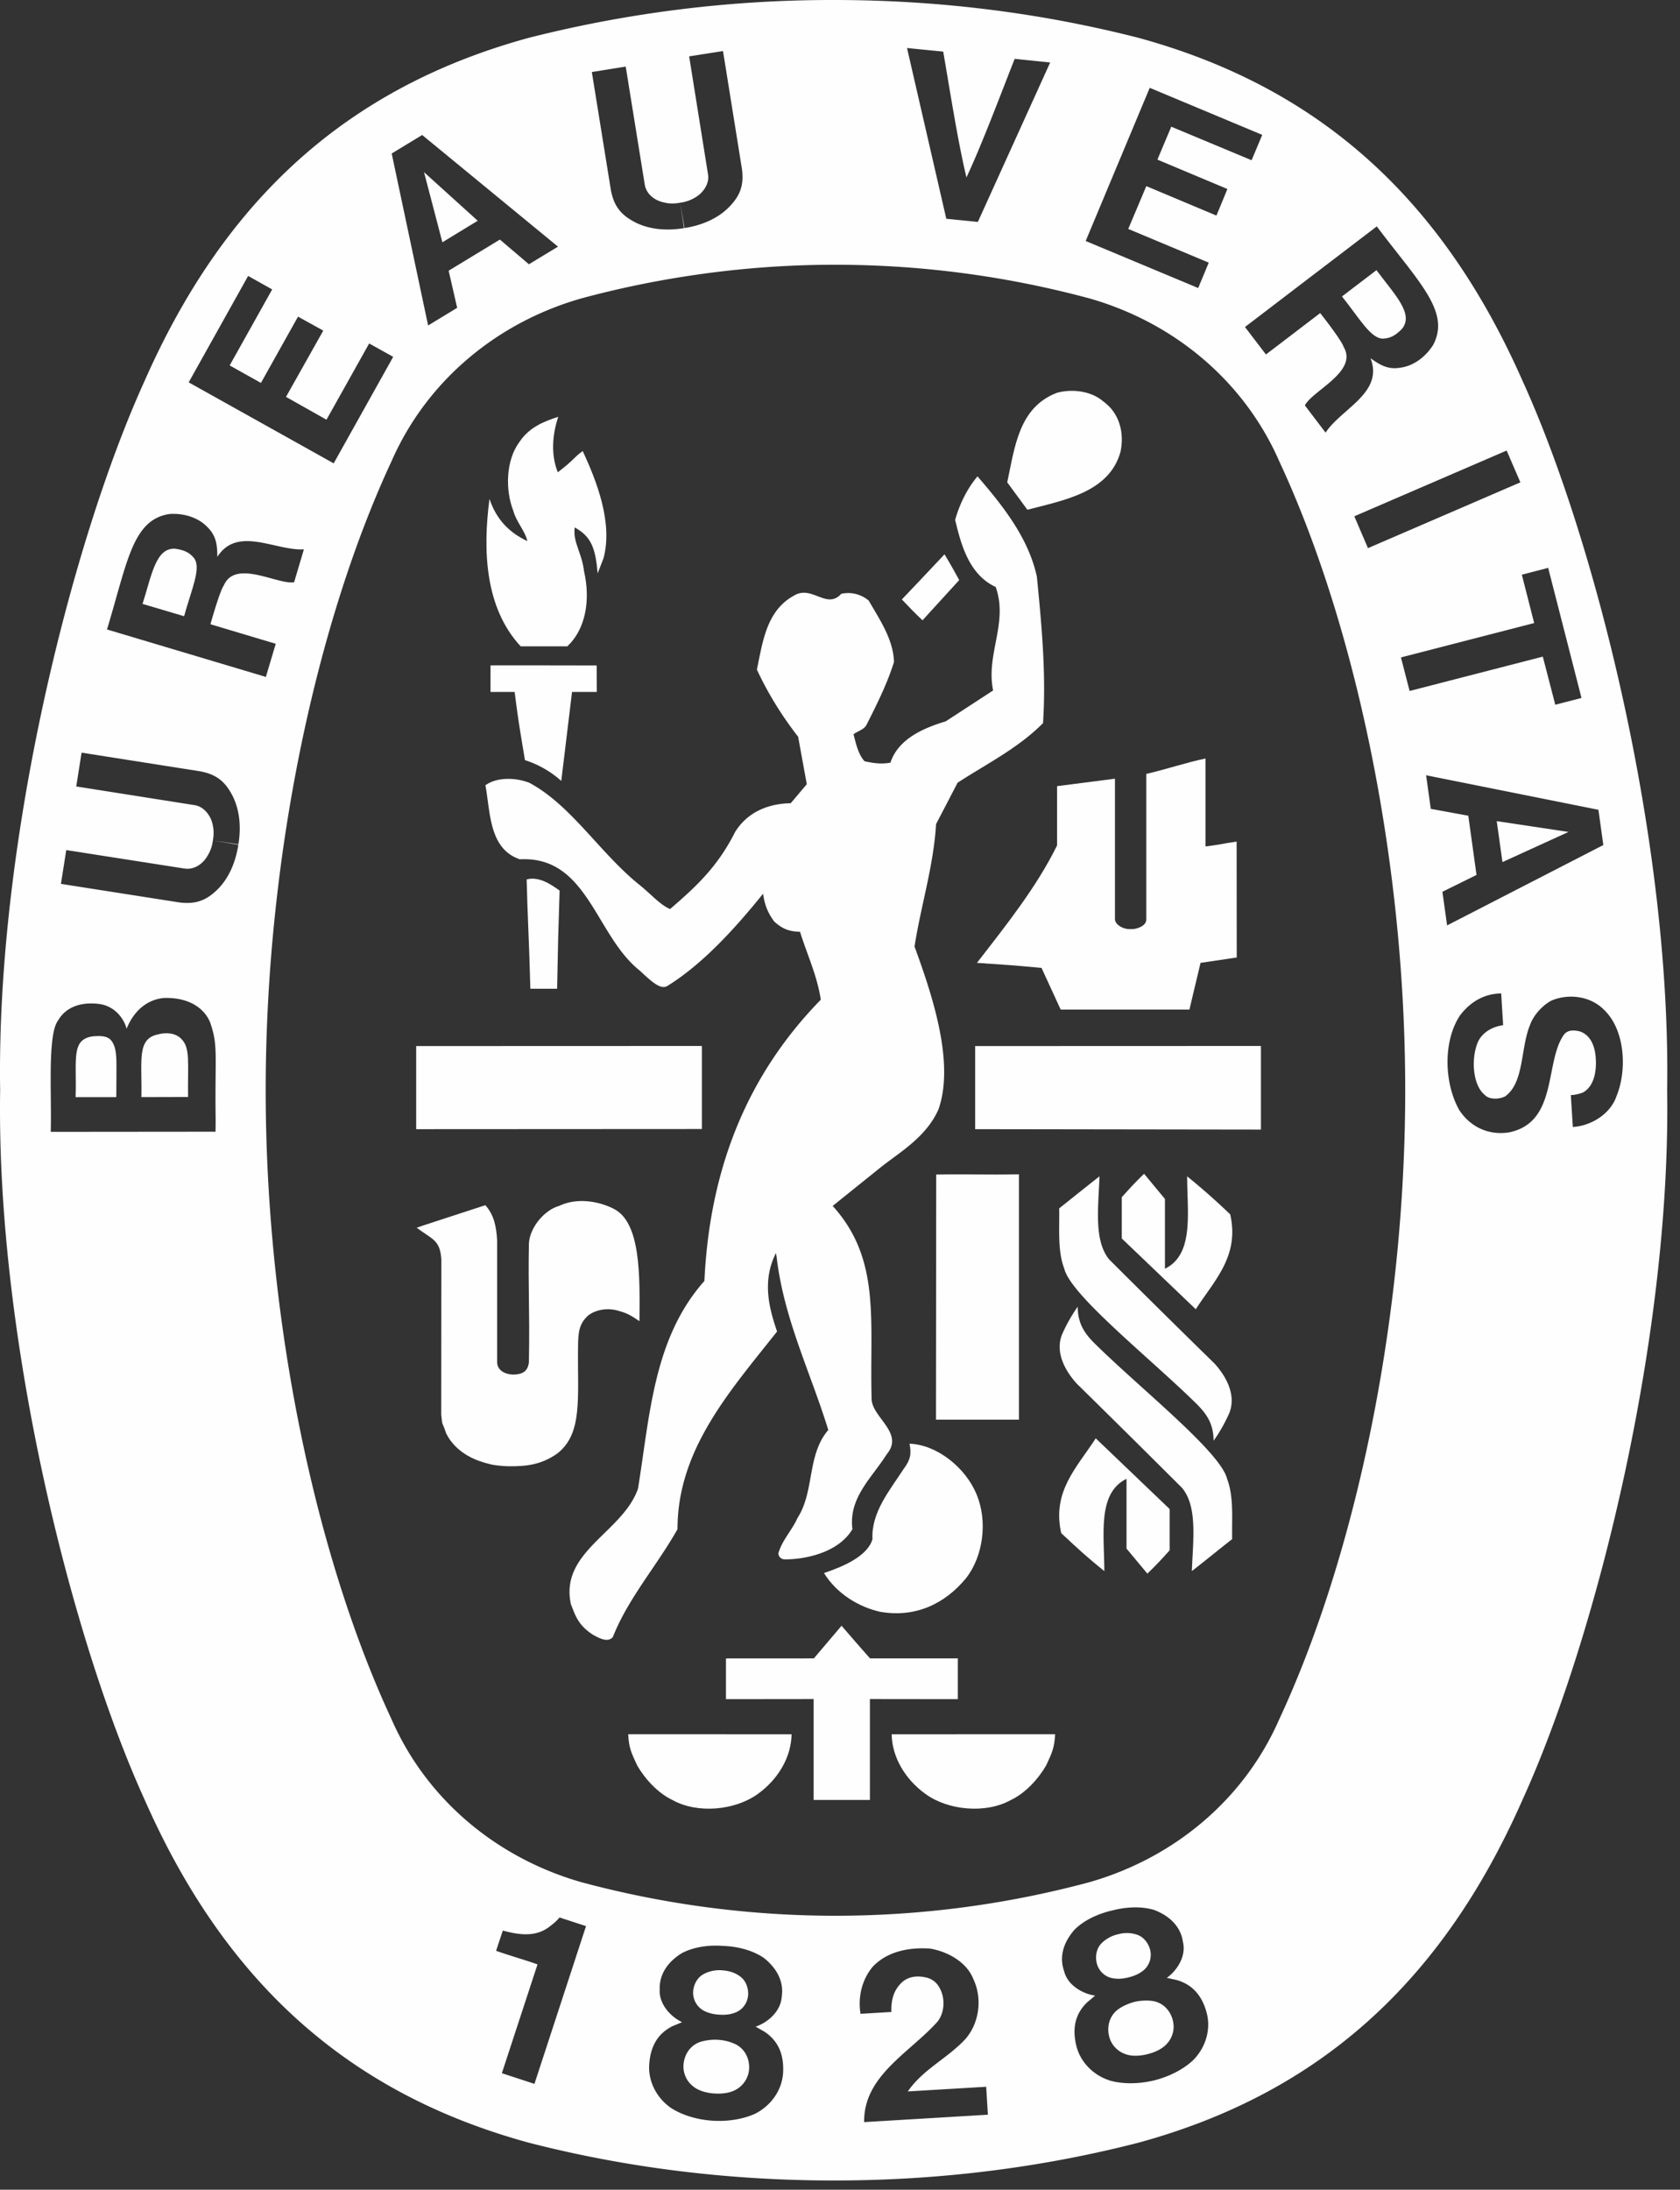 <svg xmlns="http://www.w3.org/2000/svg" width="66" height="86" viewBox="0 0 66 86"><rect x="0" y="0" width="66" height="86" fill="#333333" stroke="none"/><defs><clipPath id="ii27a"><path d="M0 0h65.501v85.638H0z"/></clipPath></defs><g><g><g><path fill="#fefefe" d="M37.688 22.783c-.474-.8-.086-.086-.577-1.013"/></g><g><path fill="#fefefe" d="M16.35 41.084v3.264l11.224-.006V41.08z"/></g><g><path fill="#fefefe" d="M25.033 69.339c.311.537.819 1.088 1.383 1.355.986.551 2.467.409 3.356-.238.807-.58 1.313-1.455 1.326-2.344-2.489-.002-4.065-.002-6.418-.002.025.528.113.713.353 1.229"/></g><g><path fill="#fefefe" d="M31.964 70.692h2.211v-3.963l3.454.004v-1.6H34.18c-.551-.623-.586-.664-1.119-1.283l-1.088 1.283-3.453.002v1.598l3.444-.004z"/></g><g><path fill="#fefefe" d="M32.37 61.78c.498.803 1.342 1.326 2.2 1.521 1.372.243 2.542-.294 3.388-1.326.676-.871.846-2.242.407-3.285-.421-1.029-1.533-1.947-2.634-1.99.079.398.044.621-.229.99-.548.846-1.278 1.701-1.227 2.764-.2.681-1.196 1.09-1.905 1.326"/></g><g><path fill="#fefefe" d="M24.092 47.465c-.614-.304-1.445-.429-2.128-.104-.551.153-1.132.806-1.185 1.455-.035 1.942.036 2.541 0 4.675-.035.336-.211.495-.634.495-.355-.018-.616-.194-.615-.5v-4.77c-.028-.505-.112-1.001-.464-1.382l-2.469.805-.227.081c.625.464.918.477.969 1.244l-.005 6.102.038.321.088.214.069.196.087.158c.408.652 1.097.916 1.578 1.035.211.065.586.093.799.097.636.003 1.245-.04 1.897-.498 1.016-.792.792-2.185.819-4.211.006-.57.044-.889.399-1.215.295-.223.707-.294 1.086-.21.428.116.5.151.928.435.014-1.746.065-3.898-1.03-4.422"/></g><g><path fill="#fefefe" d="M46.985 55.114c.393.388.691.78.691 1.47.228-.311.441-.696.593-1.03.324-.707-.068-1.469-.56-2.006a551.536 551.536 0 0 1-4.138-4.088c-.599-.742-.423-2.011-.376-3.26-.63.492-1.064.846-1.584 1.258.016.815-.07 1.663.2 2.368.251 1.046 3.372 3.515 5.174 5.288"/></g><g><path fill="#fefefe" d="M36.77 55.757h3.26V46.12c-1.43.026-1.877-.013-3.251.009z"/></g><g><path fill="#fefefe" d="M44.07 48.64l2.907 2.78c.739-1.148 1.723-2.084 1.353-3.725a26.366 26.366 0 0 0-1.692-1.495c0 1.422.282 3.065-.872 3.629v-2.74l-.819-.989c-.408.395-.529.538-.877.919z"/></g><g><path fill="#fefefe" d="M46.727 39.651l.437-1.835 1.422-.211-.004-4.553c-.546.081-.775.141-1.222.192V29.79c-.749.154-1.537.423-2.328.606v5.729c-.009.277-.45.37-.542.365h-.119c-.282 0-.569-.193-.569-.387v-5.52l-2.274.293v2.328c-.805 1.635-1.989 3.119-3.148 4.612 1.229.084 1.317.084 2.537.198l.753 1.637z"/></g><g><path fill="#fefefe" d="M20.835 38.833h1.052c.038-1.98.038-1.962.098-3.854-.369-.27-.824-.564-1.295-.44.036 1.485.098 2.47.136 3.979z"/></g><g><path fill="#fefefe" d="M20.623 29.854a3.917 3.917 0 0 1 1.427.817l.423-3.495h.973l-.004-1.042c-1.634 0-2.537-.007-4.172-.002v1.044h.948c.14 1.083.158 1.194.405 2.678"/></g><g><path fill="#fefefe" d="M22.288 25.385c.71-.667.921-1.797.656-2.952-.088-.742-.449-1.147-.365-1.717.656.358.816.826.9 1.803l.232-.599c.37-1.383-.265-3.019-.819-4.204-.097.07-.15.107-.267.218-.302.29-.323.31-.71.614-.283-.684-.213-1.502.017-2.178-.602.192-1.146.423-1.525.987-.537.72-.563 1.889-.24 2.709.112.423.465.791.55 1.185-.755-.353-1.23-.892-1.484-1.648l-.005.007c-.268 2.03-.167 4.279 1.228 5.775z"/></g><g><path fill="#fefefe" d="M37.106 21.77c-.861.914-.936.998-1.676 1.773.388.405.425.449.811.819l1.442-1.579"/></g><g><path fill="#fefefe" d="M40.362 20.021c1.438-.38 3.21-.68 3.656-2.269.159-.73-.026-1.522-.677-1.988-.481-.42-1.251-.496-1.818-.337-1.507.573-1.658 2.15-1.953 3.517z"/></g><g><path fill="#fefefe" d="M38.31 41.084v3.264l11.226.016V41.08z"/></g><g><path fill="#fefefe" d="M22.429 63.005c.185.484.306.83.846 1.186.226.128.6.349.803.099.593-1.51 1.736-2.806 2.538-4.232 0-3.119 2.035-5.394 3.912-7.764-.298-.874-.609-1.967-.045-3.079l.027.15c.281 2.427 1.332 4.53 2.03 6.798-.845.975-.533 2.414-1.211 3.457-.212.479-.606.871-.749 1.383 0 .141.119.246.26.24.656.006 2.062-.203 2.648-1.185-.157-1.242.761-2.008 1.352-2.949.704-.842-.617-1.456-.599-2.194-.084-3.057.378-5.445-1.529-7.553l1.899-1.526c.757-.597 1.784-1.187 2.259-2.27.635-1.818-.224-4.43-.942-6.39.251-1.621.744-3.132.846-4.81l.845-1.624c1.141-.746 2.357-1.339 3.357-2.341.128-1.96-.058-3.878-.242-5.755-.322-1.467-1.251-2.681-2.269-3.863l-.064-.073c-.42.496-.711 1.117-.878 1.707.226.939.532 2.145 1.593 2.636.505 1.412-.396 2.655-.1 4.064l-1.863 1.214c-.846.255-1.862.676-2.172 1.623-.393.068-.692.013-1.018-.057-.253-.282-.335-.694-.433-1.058.165-.127.411-.182.508-.365.408-.806.813-1.613 1.083-2.473-.026-.886-.552-1.648-.991-2.41a1.247 1.247 0 0 0-1.081-.269c-.575.637-1.156-.365-1.861.073-1.083.592-1.227 1.832-1.453 2.903.435.934.975 1.808 1.621 2.639l.339 1.863-.632.747c-.893.013-1.698.352-2.183 1.127-.694 1.376-1.524 2.139-2.555 3.028-.39-.16-.769-.603-1.19-.938-1.572-1.258-2.68-3.132-4.343-4.022-.542-.209-1.271-.226-1.722.099.198 1.071.14 2.496 1.352 2.908 2.669-.143 2.965 2.991 4.713 4.372.477.445.811.751 1.073.608 1.425-.877 2.722-2.33 3.769-3.628.068.449.174.723.435 1.088.353.322.621.392 1.018.408.277.892.674 1.72.815 2.667-3.004 3.074-4.372 6.812-4.572 11.046-2 2.244-2.141 5.275-2.608 8.154-.59 1.719-3.09 2.469-2.636 4.541"/></g><g><path fill="#fefefe" d="M43.03 52.789c-.394-.388-.691-.78-.691-1.469a6.259 6.259 0 0 0-.59 1.033c-.326.703.07 1.465.563 2a704.851 704.851 0 0 1 4.132 4.09c.604.742.426 2.013.379 3.26.63-.489 1.06-.846 1.582-1.254-.014-.819.07-1.664-.198-2.369-.256-1.049-3.375-3.518-5.177-5.291"/></g><g><path fill="#fefefe" d="M45.95 59.267l-2.903-2.777c-.741 1.146-1.725 2.084-1.357 3.722.658.617 1.004.936 1.694 1.493 0-1.422-.285-3.061.872-3.625v2.74l.819.984c.405-.394.53-.533.875-.916z"/></g><g><path fill="#fefefe" d="M41.098 69.339c.24-.516.326-.701.353-1.229-2.355 0-3.93 0-6.421.002.013.889.522 1.764 1.326 2.344.888.647 2.372.789 3.358.238.565-.267 1.072-.818 1.384-1.355"/></g><g><path fill="#fefefe" d="M7.119 40.798c-.221-.23-.595-.258-.895-.176-.863.167-.638 1.017-.669 2.467h.013l1.82-.005c-.018-1.34.098-1.932-.269-2.286"/></g><g><path fill="#fefefe" d="M27.61 78.947c.181.107.414.166.65.178.241.02.476-.014.667-.098a.791.791 0 0 0 .423-.469c.102-.293.025-.732-.295-.949-.18-.135-.433-.21-.689-.226a1.301 1.301 0 0 0-.71.142c-.343.174-.478.602-.409.904a.806.806 0 0 0 .363.518"/></g><g><path fill="#fefefe" d="M3.684 40.697c-.912.102-.665.896-.714 2.394l1.599-.002c.003-1.299.035-1.647-.071-1.984-.121-.324-.272-.448-.814-.408"/></g><g><path fill="#fefefe" d="M54.348 13.299c.291-.016.489-.141.716-.368.517-.592-.295-1.381-.989-2.321l-1.355 1.033c.698.87 1.139 1.678 1.628 1.656"/></g><g><path fill="#fefefe" d="M28.866 80.272a1.903 1.903 0 0 0-.66-.16 2.02 2.02 0 0 0-.678.078c-.42.133-.669.525-.678.96a.987.987 0 0 0 .395.802c.193.156.506.252.832.27.326.021.647-.034.86-.167a.998.998 0 0 0 .488-.75c.044-.433-.159-.85-.559-1.033"/></g><g><path fill="#fefefe" d="M18.767 8.67l-2.108-1.907-.004-.013v.008l-.005-.006.009.013.72 2.751z"/></g><g><path fill="#fefefe" d="M6.9 21.553c-.784-.07-.943 1.051-1.3 2.165l1.632.484c.298-1.074.689-1.907.386-2.288-.186-.229-.404-.313-.718-.36"/></g><g><g/><g clip-path="url(#ii27a)"><path fill="#fefefe" d="M59.825 14.982c2.864 6.29 5.828 18.107 5.67 27.837.158 9.735-2.806 21.55-5.67 27.839-3.162 7.184-7.997 11.555-15.102 13.496-3.825.983-7.838 1.484-11.962 1.484-4.125 0-8.162-.501-11.985-1.484-7.106-1.941-11.943-6.312-15.105-13.496C2.811 64.369-.153 52.554.006 42.819c-.159-9.73 2.804-21.547 5.665-27.837 3.162-7.18 8-11.554 15.105-13.497A48.426 48.426 0 0 1 32.761 0c4.124 0 8.137.507 11.962 1.485 7.105 1.943 11.94 6.317 15.102 13.497zm-.635 2.713l-5.985 2.582.537 1.251 5.987-2.584zm-2.879-4.162c.67-1.304-.565-2.441-2.223-4.641l-5.178 3.951.824 1.079 2.043-1.559.088-.066c.388.491.86 1.132.921 1.328.573.969-1.22 1.711-1.523 2.297l.814 1.07c.61-.94 2.293-1.559 1.765-2.924.365.262.684.462 1.188.37.51-.071.986-.427 1.281-.905zM42.652 9.465l4.42 1.847.415-.997-3.163-1.324.71-1.681 2.755 1.157.43-1.044-2.749-1.154.544-1.293 3.156 1.317.418-.996-4.42-1.848zm-7.019-7.579l1.543 6.706 1.24.124 2.841-6.262-1.395-.143c-.616 1.568-1.286 3.356-1.894 4.658-.335-1.396-.627-3.282-.913-4.942zm-12.382.943l.75 4.65c.096.478.28.862.798 1.166.602.367 1.346.435 2.073.314l-.15-.998.168.996c.724-.113 1.41-.411 1.865-.949.398-.446.454-.872.395-1.357l-.746-4.646-1.33.209.744 4.653c.054.353-.198.713-.508.89a1.493 1.493 0 0 1-.588.204c-.21.04-.43.043-.625-.007-.355-.07-.692-.306-.765-.689l-.75-4.65zm-7.863 3.2l1.431 6.754 1.141-.693-.334-1.458 2.013-1.223 1.14.97 1.142-.692-5.335-4.385zm-7.975 8.988l5.696 3.181 2.338-4.183-.944-.526-1.677 2.995-1.59-.897 1.464-2.603-.992-.548-1.457 2.603-1.228-.687 1.67-2.985-.945-.53zm-.762 5.171c-1.452.225-1.646 1.895-2.448 4.534l6.242 1.864.388-1.302-2.462-.736-.103-.033c.17-.601.407-1.364.528-1.527.451-1.037 2.104-.018 2.758-.119l.385-1.293c-1.119.062-2.613-.937-3.4.294-.006-.448-.029-.82-.4-1.178-.36-.373-.929-.545-1.488-.504zm1.821 23.785c-.035-2.577.11-2.883-.222-3.834-.307-.703-1.064-.981-1.84-.941-.66.075-1.16.522-1.437 1.205-.102-.401-.47-.901-1.095-.975-.656-.08-1.277.096-1.595.649-.429.555-.245 2.98-.29 4.376l6.475-.006zm.894-10.814c.12-.725.045-1.471-.325-2.073-.304-.515-.692-.698-1.171-.792l-4.665-.734-.21 1.328 4.665.736c.353.061.623.408.694.762.048.196.048.414.009.623a1.447 1.447 0 0 1-.203.59c-.175.313-.503.562-.892.516l-4.665-.729-.209 1.328 4.667.731c.484.055.91 0 1.358-.396.538-.458.834-1.15.944-1.872l-1-.168zm13.656 42.488l-1.039-.339c-.11.12-.146.168-.353.327-.563.465-1.229.358-1.877.188l-.264.794c.5.178 1.115.352 1.625.532l-.02.07-1.378 4.205 1.28.419 2.008-6.139zm6.66 7.36c.617-.319 1.057-.933 1.084-1.637.026-.624-.148-1.189-.736-1.578l-.345-.197c.465-.154.984-.59 1.024-1.161.101-.633-.22-1.156-.7-1.537-.435-.296-1.005-.448-1.582-.471-.577-.047-1.163.037-1.63.277-.524.319-.903.8-.88 1.44-.032.571.435 1.068.88 1.277l-.37.153c-.634.315-.872.855-.92 1.48-.058.697.304 1.37.88 1.753.441.276 1.022.448 1.626.485.598.035 1.198-.066 1.67-.283zm9.128.047c-.023-.347-.042-.714-.067-1.097l-3.079.183c.595-.867 1.535-1.281 2.256-2.05.56-.637.676-1.602.323-2.354-.27-.697-1.048-1.099-1.71-1.207-.834-.055-1.69.115-2.258.725-.413.508-.576 1.164-.469 1.838l1.213-.073c-.016-.443.077-.853.421-1.17.242-.212.568-.273.956-.181.233.058.43.199.56.492.212.471.1 1.033-.199 1.32-1.097 1.182-2.837 2.084-2.807 3.865zm8.04-2.119c.5-.484.735-1.207.555-1.882-.161-.604-.499-1.092-1.176-1.288l-.39-.086c.399-.281.77-.851.634-1.408-.092-.634-.554-1.037-1.129-1.258-.503-.15-1.094-.125-1.652.02-.565.131-1.101.381-1.476.752-.406.461-.625 1.031-.41 1.635.137.556.734.888 1.217.957l-.304.256c-.513.484-.583 1.074-.442 1.683.155.684.702 1.213 1.363 1.408.504.133 1.112.125 1.7-.017.586-.147 1.13-.424 1.51-.772zm3.4-13.398c2.988-6.412 4.955-15.641 4.955-24.718 0-9.072-1.967-18.305-4.956-24.719-1.374-3.129-4.116-5.429-7.449-6.38a38.409 38.409 0 0 0-9.926-1.322h-.11c-3.399 0-6.795.476-9.927 1.322-3.333.951-6.074 3.251-7.449 6.38-2.988 6.414-4.95 15.647-4.95 24.719 0 9.077 1.962 18.306 4.95 24.718 1.375 3.135 4.116 5.43 7.45 6.385a38.458 38.458 0 0 0 9.926 1.318h.11a38.45 38.45 0 0 0 9.926-1.318c3.333-.955 6.075-3.25 7.45-6.385zm5.127-40.399l5.233-1.349.49 1.889 1.03-.266-1.309-5.109-1.035.268.485 1.899-5.234 1.35zm1.473 9.207l6.138-3.156-.193-1.385-6.77-1.356.184 1.319 1.474.27.323 2.326-1.34.662zm4.94 7.917c.76-.049 1.493-.542 1.718-1.218.404-.976.36-2.581-.504-3.396-.536-.533-1.393-.635-2.059-.348-.358.191-.71.583-.84.964-.374.906-.221 2.253-.974 2.795-.22.117-.624.139-.801-.057-.476-.383-.545-1.423-.27-2.077.184-.396.588-.606.992-.661l-.077-1.246c-.66.004-1.212.328-1.617.861-.673 1.015-.624 2.656-.036 3.709.428.661 1.15 1.02 1.977.883 1.895-.403 1.385-2.713 2.12-3.804.148-.236.439-.216.668-.152.444.17.59.65.607 1.122.022.466-.08 1.039-.51 1.272l-.106.038-.15.037-.12.02-.097.003z"/></g></g><g><path fill="#fefefe" d="M44.337 77.66c.23-.054.45-.155.606-.292a.786.786 0 0 0 .264-.574c.014-.307-.195-.707-.56-.817a1.272 1.272 0 0 0-.726-.009 1.32 1.32 0 0 0-.64.347c-.272.266-.27.717-.118.983a.782.782 0 0 0 .498.386c.207.047.446.04.676-.025"/></g><g><path fill="#fefefe" d="M45.248 78.583a2.039 2.039 0 0 0-.68.04c-.243.065-.467.17-.62.278-.363.254-.484.7-.363 1.119.08.28.297.534.616.65.234.093.56.087.875.007.315-.076.606-.223.771-.414a.982.982 0 0 0 .24-.86c-.084-.43-.402-.767-.839-.82"/></g><g><path fill="#fefefe" d="M61.613 32.673L58.8 32.25l.225 1.608 2.588-1.181h.011l-.006-.002.006-.002z"/></g></g></g></svg>